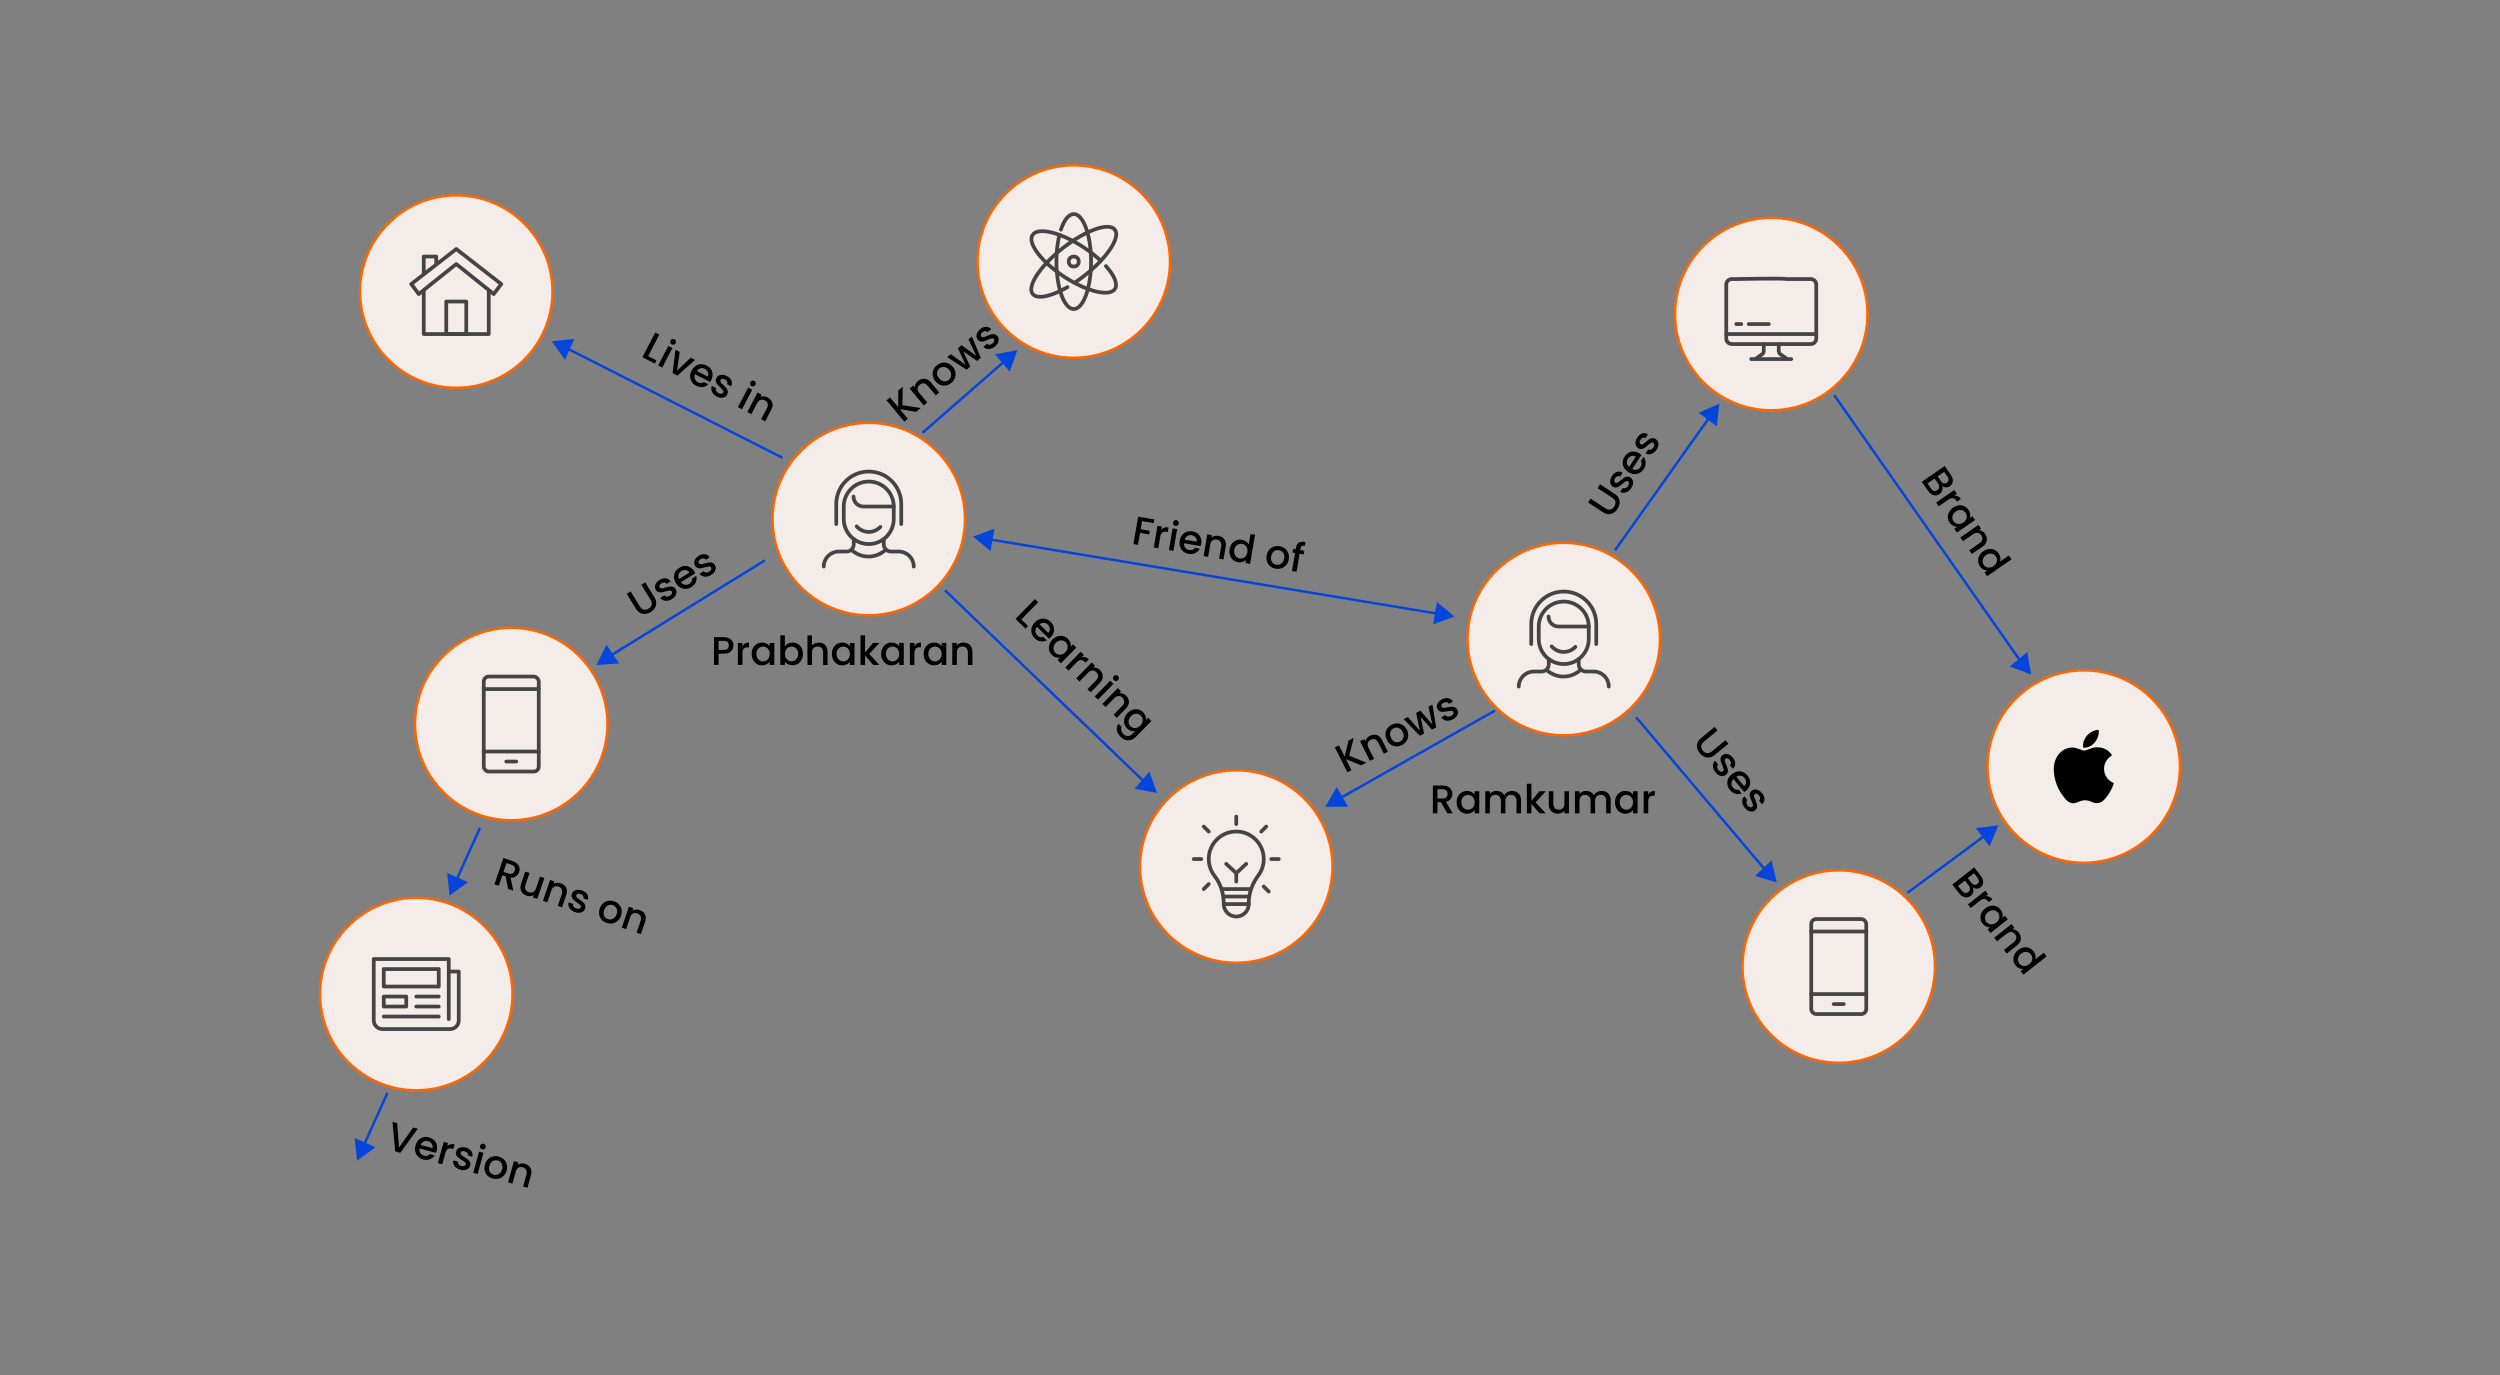 <svg xmlns="http://www.w3.org/2000/svg" id="Layer_1" viewBox="0 0 1000 550"><rect x="0" y="0" width="1000" height="550" fill="#808080" stroke="none"/><defs><style>.cls-1{fill:#000;}.cls-1,.cls-2,.cls-3,.cls-4{stroke-width:0px;}.cls-5{stroke:#0545dc;stroke-miterlimit:10;}.cls-5,.cls-6{fill:none;}.cls-6{stroke:#444;stroke-linecap:round;stroke-linejoin:round;stroke-width:1.5px;}.cls-2{fill:#f4ece9;}.cls-3{fill:#0545dc;}.cls-4{fill:#f60;}</style></defs><path class="cls-2" d="M347.5,246.12c-21.23,0-38.5-17.27-38.5-38.5s17.27-38.5,38.5-38.5,38.5,17.27,38.5,38.5-17.27,38.5-38.5,38.5Z"></path><path class="cls-4" d="M347.5,169.62c20.95,0,38,17.05,38,38s-17.05,38-38,38-38-17.05-38-38,17.05-38,38-38M347.5,168.62c-21.54,0-39,17.46-39,39s17.46,39,39,39,39-17.46,39-39-17.46-39-39-39h0Z"></path><path class="cls-2" d="M182.5,155.12c-21.23,0-38.5-17.27-38.5-38.5s17.27-38.5,38.5-38.5,38.5,17.27,38.5,38.5-17.27,38.5-38.5,38.5Z"></path><path class="cls-4" d="M182.5,78.62c20.95,0,38,17.05,38,38s-17.05,38-38,38-38-17.05-38-38,17.05-38,38-38M182.5,77.62c-21.54,0-39,17.46-39,39s17.46,39,39,39,39-17.46,39-39-17.46-39-39-39h0Z"></path><path class="cls-2" d="M429.5,143.12c-21.23,0-38.5-17.27-38.5-38.5s17.27-38.5,38.5-38.5,38.5,17.27,38.5,38.5-17.27,38.5-38.5,38.5Z"></path><path class="cls-4" d="M429.5,66.62c20.95,0,38,17.05,38,38s-17.05,38-38,38-38-17.05-38-38,17.05-38,38-38M429.5,65.62c-21.54,0-39,17.46-39,39s17.46,39,39,39,39-17.46,39-39-17.46-39-39-39h0Z"></path><path class="cls-2" d="M204.5,328.12c-21.23,0-38.5-17.27-38.5-38.5s17.27-38.5,38.5-38.5,38.5,17.27,38.5,38.5-17.27,38.5-38.5,38.5Z"></path><path class="cls-4" d="M204.5,251.62c20.95,0,38,17.05,38,38s-17.05,38-38,38-38-17.05-38-38,17.05-38,38-38M204.5,250.62c-21.54,0-39,17.46-39,39s17.46,39,39,39,39-17.46,39-39-17.46-39-39-39h0Z"></path><path class="cls-2" d="M494.5,385.12c-21.23,0-38.5-17.27-38.5-38.5s17.27-38.5,38.5-38.5,38.5,17.27,38.5,38.5-17.27,38.5-38.5,38.5Z"></path><path class="cls-4" d="M494.5,308.62c20.95,0,38,17.05,38,38s-17.05,38-38,38-38-17.05-38-38,17.05-38,38-38M494.5,307.62c-21.54,0-39,17.46-39,39s17.46,39,39,39,39-17.46,39-39-17.46-39-39-39h0Z"></path><path class="cls-2" d="M625.5,294.12c-21.23,0-38.5-17.27-38.5-38.5s17.27-38.5,38.5-38.5,38.5,17.27,38.5,38.5-17.27,38.5-38.5,38.5Z"></path><path class="cls-4" d="M625.5,217.62c20.95,0,38,17.05,38,38s-17.05,38-38,38-38-17.05-38-38,17.05-38,38-38M625.5,216.62c-21.54,0-39,17.46-39,39s17.46,39,39,39,39-17.46,39-39-17.46-39-39-39h0Z"></path><path class="cls-2" d="M708.5,164.12c-21.23,0-38.5-17.27-38.5-38.5s17.27-38.5,38.5-38.5,38.5,17.27,38.5,38.5-17.27,38.5-38.5,38.5Z"></path><path class="cls-4" d="M708.5,87.62c20.95,0,38,17.05,38,38s-17.05,38-38,38-38-17.05-38-38,17.05-38,38-38M708.5,86.62c-21.54,0-39,17.46-39,39s17.46,39,39,39,39-17.46,39-39-17.46-39-39-39h0Z"></path><path class="cls-2" d="M735.5,425.12c-21.23,0-38.5-17.27-38.5-38.5s17.27-38.5,38.5-38.5,38.5,17.27,38.5,38.5-17.27,38.5-38.5,38.5Z"></path><path class="cls-4" d="M735.5,348.62c20.95,0,38,17.05,38,38s-17.05,38-38,38-38-17.05-38-38,17.05-38,38-38M735.5,347.62c-21.54,0-39,17.46-39,39s17.46,39,39,39,39-17.46,39-39-17.46-39-39-39h0Z"></path><path class="cls-2" d="M833.5,345.12c-21.23,0-38.5-17.27-38.5-38.5s17.27-38.5,38.5-38.5,38.5,17.27,38.5,38.5-17.27,38.5-38.5,38.5Z"></path><path class="cls-4" d="M833.5,268.62c20.95,0,38,17.05,38,38s-17.05,38-38,38-38-17.05-38-38,17.05-38,38-38M833.5,267.62c-21.54,0-39,17.46-39,39s17.46,39,39,39,39-17.46,39-39-17.46-39-39-39h0Z"></path><path class="cls-2" d="M166.5,436.12c-21.23,0-38.5-17.27-38.5-38.5s17.27-38.5,38.5-38.5,38.5,17.27,38.5,38.5-17.27,38.5-38.5,38.5Z"></path><path class="cls-4" d="M166.5,359.62c20.95,0,38,17.05,38,38s-17.05,38-38,38-38-17.05-38-38,17.05-38,38-38M166.5,358.62c-21.54,0-39,17.46-39,39s17.46,39,39,39,39-17.46,39-39-17.46-39-39-39h0Z"></path><line class="cls-5" x1="394.41" y1="215.52" x2="578.56" y2="246.07"></line><polygon class="cls-3" points="389.23 214.63 396.23 220.45 397.77 211.47 389.23 214.63"></polygon><polygon class="cls-3" points="581.77 246.62 574.77 240.8 573.23 249.78 581.77 246.62"></polygon><line class="cls-5" x1="534.69" y1="320.05" x2="598.04" y2="284.2"></line><polygon class="cls-3" points="530.13 322.68 539.24 322.69 534.7 314.8 530.13 322.68"></polygon><line class="cls-5" x1="242.92" y1="263.07" x2="306" y2="224.12"></line><polygon class="cls-3" points="238.56 266.01 247.65 265.38 242.57 257.83 238.56 266.01"></polygon><line class="cls-5" x1="225.48" y1="138.67" x2="313" y2="183.12"></line><polygon class="cls-3" points="220.68 136.51 226.01 143.9 229.74 135.59 220.68 136.51"></polygon><line class="cls-5" x1="458.79" y1="313.76" x2="378" y2="236.12"></line><polygon class="cls-3" points="462.8 317.16 459.74 308.58 453.84 315.53 462.8 317.16"></polygon><line class="cls-5" x1="795.19" y1="333.3" x2="763" y2="357.12"></line><polygon class="cls-3" points="799.38 330.13 790.34 331.25 795.83 338.52 799.38 330.13"></polygon><line class="cls-5" x1="144.95" y1="459.44" x2="155" y2="437.12"></line><polygon class="cls-3" points="142.82 464.25 150.18 458.89 141.86 455.19 142.82 464.25"></polygon><line class="cls-5" x1="181.95" y1="353.44" x2="192" y2="331.12"></line><polygon class="cls-3" points="179.82 358.25 187.18 352.89 178.86 349.19 179.82 358.25"></polygon><line class="cls-5" x1="684.63" y1="165.71" x2="646" y2="220.12"></line><polygon class="cls-3" points="687.74 161.47 679.4 165.14 686.75 170.53 687.74 161.47"></polygon><line class="cls-5" x1="402.93" y1="143.49" x2="369" y2="173.12"></line><polygon class="cls-3" points="406.94 140.08 397.98 141.72 403.89 148.66 406.94 140.08"></polygon><line class="cls-5" x1="707.09" y1="349.16" x2="654.45" y2="286.91"></line><polygon class="cls-3" points="710.71 352.98 708.6 344.12 701.98 350.38 710.71 352.98"></polygon><line class="cls-5" x1="809.09" y1="265.73" x2="733.72" y2="158.1"></line><polygon class="cls-3" points="812.43 269.79 810.92 260.81 803.9 266.61 812.43 269.79"></polygon><path class="cls-1" d="M259.26,142.43l3.33,1.74-.68,1.3-4.95-2.59,5.15-9.86,1.62.84-4.47,8.55Z"></path><path class="cls-1" d="M268.96,139.21l-4.08,7.81-1.62-.84,4.08-7.81,1.62.85ZM268.12,137.08c-.1-.3-.07-.6.09-.89.15-.29.38-.49.68-.58.3-.09.6-.06.89.09.28.15.47.37.57.68.1.3.07.6-.09.89s-.38.49-.68.58c-.3.1-.59.07-.88-.08-.29-.15-.49-.38-.58-.68Z"></path><path class="cls-1" d="M270.78,148.27l5.54-5.21,1.72.9-7.06,6.26-1.93-1.01,1.12-9.36,1.73.9-1.11,7.52Z"></path><path class="cls-1" d="M284,152.81l-5.97-3.12c-.28.65-.31,1.27-.09,1.87.22.6.63,1.05,1.24,1.37.87.46,1.67.41,2.41-.13l1.74.91c-.61.59-1.35.96-2.21,1.09-.86.14-1.75-.04-2.66-.52-.75-.39-1.33-.91-1.74-1.55s-.63-1.36-.65-2.14c-.02-.79.18-1.58.6-2.38s.95-1.42,1.6-1.86,1.35-.67,2.11-.69c.76-.02,1.53.17,2.29.57.74.38,1.31.89,1.72,1.51.41.62.62,1.31.64,2.06s-.17,1.5-.57,2.26c-.15.29-.31.55-.47.77ZM283.05,150.66c.3-.6.34-1.19.11-1.77-.23-.58-.65-1.03-1.26-1.35-.56-.29-1.13-.36-1.71-.22-.58.15-1.07.5-1.46,1.07l4.32,2.26Z"></path><path class="cls-1" d="M285.21,157.39c-.37-.48-.6-.98-.68-1.51-.08-.53-.01-1.04.22-1.52l1.67.87c-.15.35-.13.71.04,1.08.17.37.48.67.91.9.45.24.85.33,1.19.29.34-.04.58-.2.73-.48.15-.29.13-.58-.08-.87-.21-.29-.56-.67-1.08-1.16-.5-.47-.9-.87-1.19-1.22-.29-.34-.49-.74-.59-1.2-.11-.45-.03-.93.24-1.45.22-.42.54-.73.96-.95.43-.22.92-.3,1.48-.26.56.04,1.14.22,1.74.53.89.46,1.49,1.06,1.8,1.8.31.73.28,1.5-.09,2.29l-1.62-.84c.15-.37.16-.72.01-1.06-.15-.34-.44-.63-.87-.85-.43-.22-.79-.31-1.1-.27-.31.04-.54.2-.67.46-.11.21-.12.42-.05.64.08.22.2.43.38.62.17.19.44.46.8.81.49.45.87.84,1.16,1.19.28.35.48.74.58,1.18.11.44.03.91-.22,1.42-.23.45-.56.78-.99,1-.43.22-.92.31-1.47.28-.55-.04-1.13-.21-1.74-.53-.61-.32-1.11-.72-1.48-1.2Z"></path><path class="cls-1" d="M300.88,155.89l-4.08,7.81-1.62-.84,4.08-7.81,1.62.84ZM300.04,153.76c-.09-.3-.07-.6.09-.89s.38-.49.68-.58c.3-.09.6-.07.89.09.28.15.47.37.57.67.09.3.07.6-.09.89s-.38.49-.68.58-.6.07-.88-.08c-.29-.15-.49-.38-.58-.68Z"></path><path class="cls-1" d="M308.47,160.18c.35.51.54,1.09.55,1.73s-.17,1.32-.54,2.03l-2.41,4.61-1.6-.84,2.28-4.37c.37-.7.47-1.33.32-1.88-.15-.56-.53-.99-1.14-1.31-.61-.32-1.18-.38-1.73-.19-.55.19-1.01.63-1.37,1.33l-2.28,4.37-1.62-.84,4.08-7.81,1.62.84-.47.89c.43-.18.9-.26,1.41-.22.51.04.99.17,1.45.42.61.32,1.1.74,1.45,1.25Z"></path><path class="cls-1" d="M252.25,236.56l3.71,6.04c.44.72.96,1.14,1.56,1.27s1.24-.01,1.91-.42c.68-.42,1.1-.93,1.25-1.52s0-1.25-.43-1.97l-3.71-6.04,1.55-.96,3.7,6.01c.48.77.71,1.53.7,2.27,0,.74-.21,1.42-.61,2.03-.4.61-.94,1.12-1.62,1.54-.68.42-1.38.67-2.1.75s-1.41-.05-2.07-.38-1.22-.89-1.7-1.66l-3.7-6.01,1.55-.96Z"></path><path class="cls-1" d="M266.96,240.29c-.6.07-1.15.01-1.65-.19-.5-.2-.9-.52-1.19-.97l1.61-.99c.22.3.54.47.95.52.41.04.82-.06,1.24-.32.44-.27.72-.56.86-.88.14-.32.12-.61-.04-.87-.17-.28-.44-.41-.79-.38-.35.03-.87.14-1.55.33-.66.19-1.21.33-1.65.4-.44.07-.89.04-1.33-.1-.44-.14-.82-.46-1.12-.95-.25-.4-.35-.84-.32-1.31.03-.48.21-.95.53-1.41s.77-.87,1.34-1.22c.85-.53,1.67-.73,2.46-.62.79.11,1.43.53,1.92,1.25l-1.55.96c-.23-.32-.54-.5-.9-.55-.37-.05-.76.06-1.18.31-.41.25-.67.52-.8.81-.12.29-.11.56.05.81.12.2.3.32.53.37.23.05.47.04.73,0,.26-.05.62-.14,1.11-.28.64-.19,1.17-.32,1.62-.38.44-.06.88-.03,1.31.1.43.13.8.44,1.11.92.26.43.38.88.35,1.36-.03.48-.2.95-.52,1.41-.31.46-.76.86-1.34,1.22-.59.36-1.19.58-1.78.66Z"></path><path class="cls-1" d="M278.09,229.34l-5.74,3.53c.41.57.93.92,1.56,1.03.62.12,1.22,0,1.81-.36.84-.51,1.21-1.23,1.12-2.14l1.68-1.03c.2.83.13,1.65-.19,2.46-.32.81-.93,1.48-1.81,2.02-.72.44-1.46.68-2.22.7-.77.03-1.49-.15-2.17-.54-.68-.39-1.26-.97-1.74-1.74-.48-.77-.74-1.55-.78-2.33-.05-.78.12-1.5.49-2.17.37-.67.93-1.23,1.66-1.68.71-.44,1.44-.67,2.18-.7.75-.03,1.44.14,2.09.5.65.37,1.2.92,1.65,1.64.17.28.31.55.42.8ZM275.76,229.05c-.36-.57-.85-.9-1.46-1-.61-.1-1.21.03-1.8.4-.54.33-.89.78-1.06,1.36-.17.58-.12,1.18.17,1.8l4.16-2.56Z"></path><path class="cls-1" d="M282.65,230.64c-.6.07-1.15.01-1.65-.19-.5-.2-.9-.52-1.19-.96l1.61-.99c.22.3.54.47.95.52.41.04.82-.06,1.24-.32.44-.27.72-.56.86-.88.14-.32.12-.61-.04-.87-.17-.28-.44-.41-.79-.38-.35.03-.87.14-1.55.33-.66.19-1.21.32-1.65.4-.44.07-.89.04-1.33-.1-.44-.14-.82-.46-1.12-.95-.25-.4-.35-.84-.32-1.31.03-.48.21-.95.53-1.41.32-.46.77-.87,1.34-1.22.85-.53,1.67-.73,2.46-.62.79.11,1.43.53,1.92,1.25l-1.55.96c-.23-.32-.54-.5-.9-.55-.37-.05-.76.06-1.18.31-.41.25-.67.52-.8.81-.12.29-.11.56.05.81.12.2.3.32.53.37.23.05.47.04.73,0s.63-.14,1.11-.28c.63-.19,1.17-.32,1.62-.38.44-.06.88-.03,1.31.1.43.13.8.44,1.11.92.26.43.38.88.35,1.36-.03.48-.2.95-.52,1.41-.31.46-.76.86-1.34,1.22-.59.36-1.18.58-1.78.66Z"></path><path class="cls-1" d="M203.25,355.6l-.99-5.04-1.32-.45-1.43,4.21-1.73-.59,3.58-10.53,3.64,1.23c.81.28,1.44.65,1.91,1.12.46.47.75.99.87,1.56.12.57.08,1.15-.12,1.73-.23.69-.64,1.24-1.23,1.67-.59.43-1.33.6-2.23.52l1.12,5.25-2.06-.7ZM201.41,348.74l1.91.65c.65.22,1.19.22,1.63.01.44-.21.75-.59.93-1.14.19-.55.17-1.03-.05-1.44-.22-.42-.66-.74-1.31-.96l-1.91-.65-1.2,3.53Z"></path><path class="cls-1" d="M217.75,351.22l-2.84,8.35-1.73-.59.33-.98c-.39.25-.84.4-1.34.45s-1.01-.01-1.5-.18c-.66-.22-1.2-.56-1.63-1.01-.43-.45-.7-.99-.82-1.63-.12-.64-.04-1.33.21-2.09l1.67-4.91,1.71.58-1.58,4.65c-.25.75-.26,1.38-.02,1.91.24.53.68.9,1.33,1.12.65.22,1.23.19,1.74-.08.51-.27.9-.78,1.15-1.53l1.58-4.65,1.73.59Z"></path><path class="cls-1" d="M225.91,354.29c.43.45.7.99.81,1.63s.04,1.33-.22,2.09l-1.67,4.92-1.71-.58,1.58-4.67c.25-.75.26-1.38.02-1.91-.24-.53-.68-.9-1.33-1.12s-1.23-.19-1.74.08c-.51.27-.9.78-1.15,1.53l-1.58,4.67-1.73-.59,2.84-8.35,1.73.59-.32.96c.4-.25.85-.39,1.36-.44.5-.04,1,.02,1.5.19.66.22,1.2.56,1.63,1.01Z"></path><path class="cls-1" d="M228.36,363.89c-.44-.41-.74-.88-.91-1.39-.16-.51-.17-1.02-.02-1.54l1.79.61c-.09.36-.02.72.21,1.06.23.34.57.59,1.04.75.48.17.89.2,1.22.1.33-.09.55-.29.65-.58.11-.31.04-.6-.21-.85-.25-.25-.66-.58-1.25-.98-.57-.38-1.02-.72-1.36-1.02-.34-.29-.6-.66-.77-1.09-.17-.43-.17-.92.02-1.46.15-.44.42-.81.81-1.09.39-.28.86-.44,1.43-.49.56-.04,1.16.04,1.8.26.95.32,1.63.82,2.05,1.5.42.68.51,1.44.26,2.28l-1.73-.59c.1-.38.05-.73-.15-1.05-.2-.31-.53-.55-.99-.71-.46-.15-.83-.19-1.13-.1-.3.09-.5.28-.6.56-.08.22-.06.44.05.64.11.21.27.39.47.56.2.17.51.39.92.68.55.37.99.7,1.33,1,.33.3.58.66.76,1.08.17.42.17.9,0,1.44-.16.47-.44.85-.83,1.14-.39.28-.86.45-1.41.5-.55.05-1.15-.04-1.8-.26-.66-.22-1.21-.54-1.64-.96Z"></path><path class="cls-1" d="M240.67,367.87c-.51-.58-.84-1.25-.99-2.02s-.07-1.59.22-2.45c.29-.85.73-1.54,1.33-2.07.6-.53,1.28-.86,2.04-1,.77-.13,1.55-.07,2.35.21.8.27,1.46.69,1.99,1.27.53.57.86,1.25,1.01,2.04s.08,1.6-.21,2.45c-.29.85-.74,1.54-1.34,2.06-.61.53-1.3.86-2.08.99-.78.13-1.57.06-2.37-.21-.79-.27-1.44-.69-1.95-1.26ZM244.49,367.74c.46-.08.88-.29,1.27-.63.39-.34.68-.82.89-1.42s.26-1.16.17-1.66-.29-.92-.6-1.26-.69-.59-1.13-.74-.89-.18-1.34-.1c-.45.08-.86.3-1.22.64-.36.34-.65.82-.86,1.42-.31.9-.31,1.67-.02,2.32.29.65.79,1.09,1.49,1.32.44.15.9.19,1.36.11Z"></path><path class="cls-1" d="M257.44,365c.43.45.7.99.81,1.63.11.64.04,1.33-.22,2.09l-1.67,4.92-1.71-.58,1.58-4.67c.25-.75.26-1.38.02-1.91-.24-.53-.68-.9-1.33-1.12-.65-.22-1.23-.19-1.74.08-.51.27-.9.78-1.15,1.53l-1.58,4.67-1.73-.59,2.84-8.35,1.73.59-.32.96c.4-.25.85-.39,1.36-.43.5-.04,1,.02,1.5.19.66.22,1.2.56,1.63,1.01Z"></path><path class="cls-1" d="M167.11,451.5l-6.98,9.62-2.04-.56-1.09-11.83,1.88.52.73,9.79,5.65-8.04,1.85.51Z"></path><path class="cls-1" d="M174.34,461.15l-6.5-1.79c-.13.69-.03,1.31.31,1.84.34.54.84.89,1.5,1.08.95.26,1.72.05,2.33-.64l1.9.52c-.47.71-1.11,1.22-1.92,1.54-.81.31-1.72.33-2.71.06-.81-.22-1.49-.61-2.03-1.15-.54-.54-.91-1.2-1.09-1.96-.18-.76-.15-1.58.09-2.46s.63-1.59,1.17-2.16c.54-.57,1.18-.94,1.92-1.12.74-.18,1.53-.16,2.36.07.8.22,1.47.59,2,1.11.53.52.88,1.15,1.06,1.88s.15,1.5-.08,2.33c-.09.32-.19.6-.3.85ZM172.96,459.25c.17-.65.08-1.23-.27-1.75s-.85-.87-1.52-1.05c-.61-.17-1.18-.12-1.72.15s-.94.72-1.2,1.35l4.71,1.29Z"></path><path class="cls-1" d="M180.2,457.73c.49-.12,1.03-.11,1.62.06l-.5,1.82-.45-.12c-.69-.19-1.26-.16-1.71.09-.45.25-.8.81-1.03,1.67l-1.23,4.47-1.76-.48,2.34-8.5,1.76.48-.34,1.23c.38-.36.81-.6,1.3-.73Z"></path><path class="cls-1" d="M182.42,467c-.46-.39-.79-.83-.99-1.33-.19-.5-.23-1.01-.11-1.53l1.82.5c-.07.37.02.72.27,1.04.25.33.61.56,1.08.69.49.14.9.15,1.23.03.32-.11.53-.32.61-.62.09-.32,0-.6-.26-.83-.26-.24-.7-.54-1.3-.91-.59-.35-1.06-.66-1.42-.94-.36-.27-.63-.62-.83-1.04s-.22-.91-.07-1.46c.12-.45.37-.83.74-1.13.37-.3.83-.49,1.39-.57.56-.08,1.16-.03,1.81.15.97.27,1.68.73,2.14,1.38.46.65.59,1.4.4,2.26l-1.76-.48c.07-.39,0-.73-.21-1.04-.22-.3-.56-.52-1.03-.65-.46-.13-.84-.14-1.14-.03-.29.11-.48.31-.56.59-.06.23-.03.44.09.64.12.2.29.38.5.53.21.15.53.36.96.62.57.33,1.03.64,1.38.92.35.28.62.62.82,1.03.2.41.23.89.09,1.43-.13.48-.39.88-.76,1.19s-.83.5-1.38.58c-.55.08-1.15.03-1.81-.15-.67-.18-1.23-.47-1.7-.86Z"></path><path class="cls-1" d="M193.4,461.12l-2.34,8.5-1.76-.48,2.34-8.5,1.76.48ZM192.13,459.21c-.16-.28-.19-.57-.1-.89.09-.32.27-.56.54-.71.28-.16.57-.19.89-.1.31.08.54.26.7.54.16.28.19.57.1.89-.09.32-.27.56-.54.71s-.57.19-.88.11c-.32-.09-.56-.27-.71-.54Z"></path><path class="cls-1" d="M195,470.26c-.55-.54-.92-1.2-1.1-1.96-.19-.77-.16-1.58.08-2.46.24-.86.64-1.58,1.2-2.14s1.23-.93,1.98-1.12c.76-.18,1.54-.16,2.35.07.81.22,1.5.61,2.06,1.15.56.54.94,1.2,1.13,1.97.2.77.18,1.59-.06,2.46-.24.86-.64,1.58-1.22,2.14-.57.56-1.25.93-2.02,1.11-.77.18-1.57.16-2.38-.07-.8-.22-1.48-.6-2.02-1.15ZM198.81,469.91c.46-.11.87-.34,1.23-.71.37-.36.63-.85.8-1.47.17-.62.2-1.17.08-1.66-.12-.49-.34-.9-.68-1.22-.33-.32-.72-.55-1.18-.67-.45-.12-.9-.13-1.35-.02s-.84.35-1.18.71c-.34.36-.6.86-.77,1.47-.25.92-.21,1.69.12,2.31.33.63.85,1.04,1.56,1.23.45.12.91.13,1.36.03Z"></path><path class="cls-1" d="M211.57,466.41c.45.42.75.95.9,1.58s.12,1.33-.1,2.1l-1.38,5.01-1.74-.48,1.31-4.75c.21-.76.18-1.4-.09-1.91-.27-.51-.73-.86-1.39-1.04-.66-.18-1.24-.12-1.73.18-.5.3-.85.83-1.06,1.59l-1.31,4.75-1.76-.48,2.34-8.5,1.76.48-.27.97c.38-.27.83-.44,1.33-.51.5-.07,1-.04,1.51.1.67.18,1.23.49,1.68.91Z"></path><path class="cls-1" d="M366.43,164.73l-6.49-1.06,3.19,3.82-1.4,1.17-7.12-8.54,1.4-1.17,3.25,3.89.07-6.66,1.76-1.47-.14,7.37,7.33,1.12-1.83,1.53Z"></path><path class="cls-1" d="M368.89,151.57c.61-.13,1.21-.08,1.81.16.6.24,1.16.66,1.67,1.27l3.33,3.99-1.39,1.16-3.16-3.78c-.5-.61-1.04-.94-1.62-1.02-.57-.07-1.12.11-1.65.55-.52.44-.8.95-.84,1.53-.04.58.2,1.17.7,1.78l3.16,3.78-1.4,1.17-5.65-6.77,1.4-1.17.65.77c0-.47.11-.93.33-1.38.23-.45.54-.85.94-1.18.53-.44,1.1-.73,1.71-.86Z"></path><path class="cls-1" d="M378.41,154.18c-.76.14-1.51.07-2.24-.21-.74-.28-1.39-.77-1.97-1.47-.57-.69-.93-1.42-1.07-2.21-.14-.78-.07-1.54.21-2.26.29-.72.75-1.36,1.4-1.9.65-.54,1.35-.89,2.12-1.04.76-.15,1.52-.09,2.27.19s1.41.76,1.98,1.45c.57.69.93,1.43,1.06,2.22.13.79.05,1.56-.24,2.3-.29.74-.76,1.38-1.41,1.92-.64.53-1.34.87-2.1,1.01ZM380.29,150.85c.17-.43.21-.91.12-1.41-.09-.51-.34-1.01-.75-1.5-.41-.49-.85-.83-1.32-1.01-.47-.18-.94-.23-1.39-.14-.45.09-.86.28-1.22.58-.36.3-.62.67-.79,1.09-.16.43-.19.89-.09,1.38.1.49.36.98.77,1.47.61.73,1.26,1.14,1.97,1.22.7.09,1.34-.11,1.9-.58.36-.3.63-.67.8-1.1Z"></path><path class="cls-1" d="M388.76,134.62l3.55,8.52-1.47,1.23-5.54-3.86,2.81,6.14-1.47,1.23-7.76-5.01,1.42-1.19,5.96,4.26-3.1-6.64,1.46-1.22,5.9,4.27-3.12-6.59,1.38-1.15Z"></path><path class="cls-1" d="M396.33,139.48c-.58.16-1.13.18-1.66.05-.52-.13-.96-.39-1.32-.78l1.45-1.21c.26.27.6.39,1.01.38.41-.02.8-.18,1.18-.5.39-.33.63-.66.72-.99.09-.33.04-.62-.16-.85-.21-.25-.49-.34-.83-.26-.34.08-.84.26-1.49.55-.62.28-1.15.49-1.58.63-.43.14-.87.17-1.33.09-.46-.08-.87-.33-1.24-.78-.3-.36-.47-.78-.51-1.26-.04-.48.07-.97.33-1.47s.64-.97,1.15-1.4c.77-.64,1.55-.96,2.35-.97.79,0,1.49.32,2.08.96l-1.4,1.17c-.28-.28-.6-.42-.97-.42-.37,0-.75.16-1.12.48-.37.31-.59.61-.67.92-.08.3-.02.57.17.8.15.18.34.28.58.29.23.01.47-.02.72-.11s.6-.23,1.06-.43c.6-.28,1.11-.48,1.54-.61.43-.13.87-.16,1.31-.09.45.07.86.32,1.23.75.32.38.5.82.54,1.3.04.48-.06.97-.31,1.47-.24.5-.63.96-1.15,1.4-.53.44-1.09.75-1.67.91Z"></path><path class="cls-1" d="M292.99,259.78c-.27.5-.69.91-1.28,1.22-.59.32-1.34.47-2.26.47h-2.02v4.51h-1.82v-11.12h3.84c.85,0,1.58.15,2.17.44.59.29,1.03.69,1.33,1.19.29.5.44,1.06.44,1.68,0,.57-.13,1.1-.4,1.6ZM291.01,259.51c.34-.31.51-.76.51-1.34,0-1.22-.69-1.82-2.06-1.82h-2.02v3.63h2.02c.69,0,1.21-.16,1.55-.47Z"></path><path class="cls-1" d="M298.02,257.4c.44-.25.97-.38,1.58-.38v1.89h-.46c-.71,0-1.26.18-1.62.54-.37.36-.55.99-.55,1.89v4.64h-1.82v-8.82h1.82v1.28c.27-.45.62-.8,1.06-1.05Z"></path><path class="cls-1" d="M301.22,259.19c.37-.68.87-1.21,1.5-1.59.63-.38,1.34-.57,2.1-.57.69,0,1.3.14,1.82.41.52.27.93.61,1.24,1.02v-1.28h1.84v8.82h-1.84v-1.31c-.31.42-.73.76-1.26,1.04-.53.28-1.14.42-1.82.42-.76,0-1.45-.19-2.08-.58-.63-.39-1.13-.93-1.5-1.63-.37-.7-.55-1.49-.55-2.38s.18-1.67.55-2.35ZM307.51,259.99c-.25-.45-.58-.79-.98-1.02-.41-.23-.84-.35-1.31-.35s-.91.11-1.31.34c-.41.23-.73.57-.98,1.01-.25.44-.38.97-.38,1.58s.13,1.14.38,1.6c.25.46.58.81.99,1.05s.85.36,1.3.36.91-.12,1.31-.35c.4-.23.73-.58.98-1.03.25-.45.38-.98.38-1.59s-.13-1.14-.38-1.58Z"></path><path class="cls-1" d="M315.22,257.43c.54-.27,1.14-.41,1.8-.41.78,0,1.48.19,2.11.56.63.37,1.12.9,1.49,1.59.36.69.54,1.47.54,2.36s-.18,1.68-.54,2.38c-.36.7-.86,1.24-1.5,1.63-.63.39-1.34.58-2.1.58-.68,0-1.29-.13-1.82-.4-.53-.27-.95-.61-1.26-1.02v1.28h-1.82v-11.84h1.82v4.34c.31-.43.73-.78,1.27-1.05ZM318.93,259.96c-.25-.44-.58-.78-.99-1.01-.41-.23-.85-.34-1.32-.34s-.89.12-1.3.35c-.41.24-.74.58-.99,1.02s-.38.98-.38,1.58.13,1.14.38,1.59c.25.45.58.8.99,1.03s.85.35,1.3.35.91-.12,1.32-.36c.41-.24.74-.59.99-1.05.25-.46.38-.99.38-1.6s-.13-1.13-.38-1.58Z"></path><path class="cls-1" d="M329.33,257.46c.53.29.94.71,1.25,1.28.3.57.46,1.25.46,2.05v5.2h-1.81v-4.93c0-.79-.2-1.39-.59-1.82-.39-.42-.93-.63-1.62-.63s-1.22.21-1.62.63c-.4.42-.6,1.03-.6,1.82v4.93h-1.82v-11.84h1.82v4.05c.31-.37.7-.66,1.18-.86.47-.2.99-.3,1.56-.3.67,0,1.27.14,1.8.43Z"></path><path class="cls-1" d="M333.3,259.19c.37-.68.87-1.21,1.5-1.59.63-.38,1.34-.57,2.1-.57.69,0,1.3.14,1.82.41.52.27.93.61,1.24,1.02v-1.28h1.84v8.82h-1.84v-1.31c-.31.42-.73.76-1.26,1.04-.53.28-1.14.42-1.82.42-.76,0-1.45-.19-2.08-.58-.63-.39-1.13-.93-1.5-1.63-.37-.7-.55-1.49-.55-2.38s.18-1.67.55-2.35ZM339.59,259.99c-.25-.45-.58-.79-.98-1.02-.41-.23-.84-.35-1.31-.35s-.91.11-1.31.34c-.41.23-.73.57-.98,1.01-.25.44-.38.97-.38,1.58s.13,1.14.38,1.6c.25.46.58.81.99,1.05s.85.36,1.3.36.91-.12,1.31-.35c.4-.23.73-.58.98-1.03.25-.45.38-.98.38-1.59s-.13-1.14-.38-1.58Z"></path><path class="cls-1" d="M347.69,261.58l4.06,4.4h-2.46l-3.26-3.79v3.79h-1.82v-11.84h1.82v6.88l3.2-3.86h2.53l-4.06,4.42Z"></path><path class="cls-1" d="M353.01,259.19c.37-.68.87-1.21,1.5-1.59.63-.38,1.34-.57,2.1-.57.69,0,1.3.14,1.82.41.52.27.93.61,1.24,1.02v-1.28h1.84v8.82h-1.84v-1.31c-.31.42-.73.76-1.26,1.04-.53.28-1.14.42-1.82.42-.76,0-1.45-.19-2.08-.58-.63-.39-1.13-.93-1.5-1.63-.37-.7-.55-1.49-.55-2.38s.18-1.67.55-2.35ZM359.3,259.99c-.25-.45-.58-.79-.98-1.02-.41-.23-.84-.35-1.31-.35s-.91.11-1.31.34c-.41.23-.73.57-.98,1.01-.25.44-.38.97-.38,1.58s.13,1.14.38,1.6c.25.46.58.81.99,1.05s.85.36,1.3.36.91-.12,1.31-.35c.4-.23.73-.58.98-1.03.25-.45.38-.98.38-1.59s-.13-1.14-.38-1.58Z"></path><path class="cls-1" d="M366.81,257.4c.44-.25.97-.38,1.58-.38v1.89h-.46c-.71,0-1.26.18-1.62.54-.37.36-.55.99-.55,1.89v4.64h-1.82v-8.82h1.82v1.28c.27-.45.62-.8,1.06-1.05Z"></path><path class="cls-1" d="M370.01,259.19c.37-.68.87-1.21,1.5-1.59.63-.38,1.34-.57,2.1-.57.69,0,1.3.14,1.82.41.52.27.93.61,1.24,1.02v-1.28h1.84v8.82h-1.84v-1.31c-.31.42-.73.76-1.26,1.04-.53.28-1.14.42-1.82.42-.76,0-1.45-.19-2.08-.58-.63-.39-1.13-.93-1.5-1.63-.37-.7-.55-1.49-.55-2.38s.18-1.67.55-2.35ZM376.29,259.99c-.25-.45-.58-.79-.98-1.02-.41-.23-.84-.35-1.31-.35s-.91.11-1.31.34c-.41.23-.73.57-.98,1.01-.25.44-.38.97-.38,1.58s.13,1.14.38,1.6c.25.46.58.81.99,1.05s.85.36,1.3.36.91-.12,1.31-.35c.4-.23.73-.58.98-1.03.25-.45.38-.98.38-1.59s-.13-1.14-.38-1.58Z"></path><path class="cls-1" d="M387.22,257.46c.55.29.98.71,1.29,1.28.31.57.46,1.25.46,2.05v5.2h-1.81v-4.93c0-.79-.2-1.39-.59-1.82-.39-.42-.93-.63-1.62-.63s-1.22.21-1.62.63c-.4.42-.6,1.03-.6,1.82v4.93h-1.82v-8.82h1.82v1.01c.3-.36.68-.65,1.14-.85.46-.2.96-.3,1.48-.3.69,0,1.31.14,1.86.43Z"></path><path class="cls-1" d="M408.52,247.79l2.69,2.63-1.03,1.05-3.99-3.9,7.77-7.95,1.3,1.27-6.74,6.9Z"></path><path class="cls-1" d="M419.61,255.47l-4.82-4.71c-.45.54-.66,1.13-.62,1.76.04.63.3,1.19.79,1.67.7.69,1.48.88,2.35.57l1.41,1.38c-.76.39-1.57.53-2.43.41s-1.66-.54-2.4-1.26c-.6-.59-1.01-1.25-1.22-1.99-.21-.74-.21-1.48,0-2.24.21-.76.63-1.46,1.27-2.11.63-.65,1.32-1.09,2.07-1.33s1.48-.25,2.22-.05c.74.2,1.42.6,2.03,1.2.6.58,1,1.23,1.21,1.94.21.71.22,1.43.02,2.16s-.6,1.39-1.19,2c-.23.24-.46.44-.67.6ZM419.32,253.13c.46-.49.67-1.04.61-1.66-.05-.62-.33-1.17-.82-1.65-.45-.44-.98-.67-1.58-.7-.6-.03-1.17.17-1.71.6l3.49,3.41Z"></path><path class="cls-1" d="M423.04,254.53c.74-.23,1.47-.26,2.19-.09.72.17,1.35.53,1.9,1.06.5.48.83,1,1.01,1.56.18.56.24,1.09.18,1.59l.89-.92,1.32,1.29-6.16,6.31-1.32-1.29.92-.94c-.51.08-1.06.04-1.63-.14-.58-.17-1.11-.5-1.6-.98-.54-.53-.9-1.15-1.08-1.87-.18-.72-.15-1.46.07-2.21.22-.76.65-1.45,1.27-2.08.62-.63,1.3-1.07,2.04-1.3ZM426.98,259.5c.13-.5.14-.97.01-1.42-.13-.45-.36-.84-.69-1.17-.34-.33-.73-.55-1.18-.67-.45-.12-.92-.11-1.41.03-.49.14-.95.43-1.37.86-.43.43-.71.9-.85,1.41-.14.5-.15.98-.02,1.44.13.46.35.85.68,1.17.34.33.73.55,1.18.67.45.12.93.1,1.42-.05.5-.15.96-.44,1.38-.88.43-.43.7-.9.84-1.39Z"></path><path class="cls-1" d="M434.15,262.89c.49.13.96.41,1.39.83l-1.32,1.35-.33-.32c-.51-.5-1.03-.75-1.54-.75-.52,0-1.09.32-1.71.96l-3.24,3.32-1.3-1.27,6.16-6.31,1.3,1.27-.89.92c.5-.13,1-.14,1.49,0Z"></path><path class="cls-1" d="M440.96,269.62c.19.59.2,1.19.03,1.81-.17.62-.54,1.22-1.1,1.79l-3.63,3.72-1.29-1.26,3.44-3.52c.55-.56.83-1.14.85-1.71.01-.58-.23-1.1-.71-1.58-.49-.48-1.02-.71-1.6-.68-.58.02-1.15.32-1.7.88l-3.44,3.52-1.3-1.27,6.16-6.31,1.3,1.27-.7.72c.47-.05.94.01,1.41.19.47.18.9.45,1.27.82.5.48.84,1.02,1.03,1.61Z"></path><path class="cls-1" d="M445.38,273.53l-6.16,6.31-1.3-1.27,6.16-6.31,1.3,1.27ZM445.19,271.25c0-.32.11-.59.34-.83.23-.24.5-.36.82-.36.32,0,.59.11.83.34.23.22.34.49.35.81,0,.32-.11.59-.34.83-.23.24-.5.36-.82.36-.32,0-.59-.11-.82-.33-.24-.23-.36-.5-.36-.82Z"></path><path class="cls-1" d="M451.41,279.83c.19.59.2,1.2.03,1.82-.17.62-.54,1.22-1.1,1.79l-3.63,3.72-1.29-1.26,3.44-3.52c.55-.56.83-1.14.85-1.71.01-.58-.23-1.1-.71-1.58s-1.02-.71-1.6-.68c-.58.02-1.15.32-1.7.88l-3.44,3.53-1.3-1.28,6.16-6.31,1.3,1.28-.7.72c.47-.05.94.01,1.41.19.47.18.9.45,1.27.82.5.48.84,1.02,1.03,1.61Z"></path><path class="cls-1" d="M458.18,286.41c.19.56.25,1.09.18,1.59l.89-.92,1.32,1.29-6.26,6.41c-.57.58-1.19.98-1.88,1.19-.69.22-1.39.23-2.1.04-.72-.19-1.39-.6-2.03-1.23-.85-.84-1.37-1.73-1.54-2.68-.17-.95.04-1.81.63-2.57l1.29,1.26c-.22.42-.27.9-.14,1.42.13.52.41,1,.87,1.44.53.51,1.11.77,1.75.77.64,0,1.25-.31,1.85-.92l1.03-1.05c-.51.08-1.06.04-1.63-.13-.58-.17-1.1-.48-1.58-.95-.55-.54-.92-1.17-1.1-1.89-.18-.72-.16-1.46.06-2.22.22-.76.65-1.45,1.27-2.08.62-.63,1.3-1.07,2.04-1.3.74-.23,1.47-.26,2.19-.09.72.17,1.35.53,1.9,1.06.49.48.83,1,1.01,1.56ZM457.01,288.83c.13-.5.14-.97.01-1.42-.13-.45-.36-.84-.69-1.17s-.73-.55-1.18-.67c-.45-.12-.92-.11-1.41.03-.49.14-.95.43-1.37.86-.43.44-.71.9-.85,1.41-.14.5-.15.98-.02,1.44.13.46.35.85.68,1.17.34.33.73.55,1.18.67.45.12.93.1,1.42-.05.5-.15.96-.44,1.38-.88s.7-.9.84-1.4Z"></path><path class="cls-1" d="M461.71,207.77l-.25,1.47-4.65-.79-.55,3.23,3.63.62-.25,1.47-3.63-.62-.82,4.79-1.8-.31,1.86-10.96,6.45,1.1Z"></path><path class="cls-1" d="M465.8,211.04c.48-.17,1.02-.21,1.62-.11l-.32,1.86-.46-.08c-.7-.12-1.27-.03-1.69.26-.42.3-.71.89-.86,1.77l-.78,4.57-1.8-.31,1.48-8.69,1.8.31-.21,1.26c.34-.4.75-.68,1.22-.85Z"></path><path class="cls-1" d="M470.85,211.66l-1.48,8.69-1.8-.31,1.48-8.69,1.8.31ZM469.4,209.89c-.18-.26-.25-.55-.19-.88.05-.33.21-.58.47-.76.26-.18.55-.25.88-.19.32.05.57.21.75.47.18.26.25.55.19.88-.06.33-.21.58-.47.76-.26.18-.54.25-.86.19-.33-.06-.58-.21-.76-.47Z"></path><path class="cls-1" d="M480.26,218.43l-6.64-1.13c-.06.7.1,1.3.49,1.8.39.5.92.81,1.6.92.97.16,1.72-.13,2.26-.87l1.94.33c-.4.75-.99,1.33-1.76,1.72-.78.39-1.67.5-2.69.33-.83-.14-1.54-.45-2.14-.94-.59-.49-1.02-1.1-1.28-1.84-.26-.74-.31-1.56-.16-2.45.15-.89.47-1.65.95-2.26.48-.62,1.08-1.05,1.8-1.31.72-.25,1.5-.31,2.36-.17.82.14,1.52.44,2.1.91.58.47,1,1.05,1.24,1.76.25.71.3,1.48.16,2.32-.06.33-.13.62-.21.87ZM478.7,216.67c.1-.67-.04-1.24-.44-1.71-.39-.48-.93-.77-1.62-.89-.62-.11-1.19,0-1.69.32-.51.32-.86.81-1.06,1.47l4.81.82Z"></path><path class="cls-1" d="M489.12,215.06c.49.38.84.87,1.05,1.48.21.61.25,1.31.11,2.1l-.87,5.13-1.78-.3.83-4.86c.13-.78.04-1.41-.28-1.89-.32-.48-.81-.78-1.49-.89-.67-.11-1.24,0-1.71.35-.47.35-.76.91-.9,1.69l-.83,4.86-1.8-.31,1.48-8.69,1.8.31-.17,1c.36-.31.78-.52,1.27-.65.49-.12,1-.14,1.51-.05.68.12,1.27.36,1.77.74Z"></path><path class="cls-1" d="M492.79,217.44c.48-.61,1.06-1.05,1.75-1.32s1.42-.34,2.19-.21c.57.1,1.11.31,1.62.66.51.34.89.74,1.15,1.21l.71-4.2,1.81.31-1.99,11.67-1.81-.31.22-1.31c-.37.37-.83.65-1.4.83-.57.18-1.19.22-1.86.11-.76-.13-1.42-.44-1.98-.93-.56-.49-.96-1.11-1.21-1.86-.25-.75-.29-1.56-.15-2.43.15-.87.46-1.62.94-2.23ZM498.85,219.28c-.17-.48-.44-.87-.8-1.17-.36-.3-.77-.49-1.23-.57-.46-.08-.91-.04-1.35.12-.44.16-.82.43-1.14.83s-.53.89-.63,1.49c-.1.6-.07,1.15.1,1.64.17.49.44.89.8,1.2.37.31.77.5,1.23.57.46.08.91.04,1.35-.13.44-.16.82-.45,1.14-.85.32-.4.54-.91.64-1.51.1-.6.07-1.14-.1-1.62Z"></path><path class="cls-1" d="M508.12,226.52c-.6-.49-1.03-1.1-1.29-1.84-.26-.74-.32-1.56-.17-2.46.15-.88.48-1.63.98-2.25.5-.62,1.13-1.05,1.86-1.31.74-.25,1.52-.31,2.35-.17.83.14,1.55.45,2.16.94.61.48,1.05,1.1,1.32,1.85s.33,1.57.18,2.45c-.15.88-.48,1.63-1,2.25-.52.62-1.15,1.05-1.9,1.31-.75.26-1.54.31-2.38.17-.82-.14-1.53-.45-2.13-.94ZM511.87,225.78c.44-.15.83-.43,1.15-.83.33-.4.54-.91.65-1.54.11-.63.08-1.18-.09-1.66s-.43-.86-.79-1.15c-.36-.29-.78-.47-1.24-.55-.46-.08-.91-.04-1.34.11-.43.15-.8.43-1.11.83-.31.4-.51.91-.62,1.54-.16.94-.04,1.7.35,2.29.39.59.95.95,1.68,1.07.46.08.92.04,1.36-.11Z"></path><path class="cls-1" d="M521.44,221.78l-1.61-.27-1.23,7.22-1.81-.31,1.23-7.22-1.02-.17.25-1.47,1.03.17.1-.62c.17-1,.56-1.68,1.17-2.05.61-.37,1.48-.45,2.62-.26l-.25,1.5c-.55-.09-.95-.05-1.2.11s-.43.5-.51,1.01l-.1.62,1.61.27-.25,1.47Z"></path><path class="cls-1" d="M544.42,306.13l-6.08-2.5,2.24,4.44-1.63.82-5.01-9.93,1.63-.82,2.29,4.53,1.57-6.48,2.04-1.03-1.8,7.15,6.89,2.74-2.13,1.08Z"></path><path class="cls-1" d="M549.77,293.87c.62,0,1.2.2,1.73.56.53.37.98.9,1.34,1.62l2.34,4.64-1.61.82-2.22-4.4c-.36-.7-.81-1.16-1.35-1.35-.54-.2-1.12-.14-1.73.16-.61.31-1,.74-1.16,1.3-.17.56-.07,1.19.28,1.89l2.22,4.4-1.63.82-3.97-7.87,1.63-.82.46.9c.1-.46.32-.88.64-1.27.32-.39.72-.7,1.18-.94.62-.31,1.24-.46,1.86-.46Z"></path><path class="cls-1" d="M558.46,298.56c-.77-.04-1.48-.27-2.13-.71-.65-.44-1.18-1.06-1.59-1.88-.4-.8-.59-1.6-.55-2.39.04-.8.28-1.52.72-2.16.44-.64,1.04-1.15,1.79-1.53s1.52-.56,2.29-.53c.78.03,1.5.26,2.16.7.67.44,1.2,1.06,1.6,1.86.4.8.58,1.6.53,2.4-.05.8-.3,1.53-.75,2.18s-1.06,1.17-1.81,1.55c-.74.38-1.5.55-2.27.51ZM561.04,295.74c.26-.38.41-.83.44-1.35.03-.52-.11-1.06-.39-1.63-.29-.57-.64-1-1.06-1.28-.42-.28-.86-.43-1.32-.45-.46-.02-.9.08-1.32.29-.42.21-.76.51-1.01.89s-.39.82-.4,1.32c0,.5.13,1.04.42,1.61.43.85.97,1.39,1.64,1.63.67.24,1.33.2,1.98-.13.42-.21.76-.51,1.03-.9Z"></path><path class="cls-1" d="M572.96,281.84l1.53,9.1-1.71.87-4.52-5.01,1.35,6.61-1.71.87-6.43-6.63,1.66-.84,4.84,5.5-1.52-7.17,1.7-.86,4.78,5.49-1.55-7.12,1.6-.81Z"></path><path class="cls-1" d="M579.24,288.28c-.6.02-1.15-.08-1.62-.33-.48-.24-.85-.6-1.11-1.06l1.68-.85c.2.32.5.52.9.59.4.08.82,0,1.26-.22.46-.23.77-.5.93-.8.16-.3.18-.59.04-.87-.15-.29-.4-.44-.75-.44-.35,0-.88.07-1.57.2-.67.14-1.23.22-1.68.26-.45.04-.89-.04-1.32-.21-.43-.18-.77-.52-1.03-1.04-.21-.42-.28-.87-.21-1.34.07-.47.29-.93.65-1.36.36-.43.84-.8,1.44-1.1.89-.45,1.73-.59,2.51-.42.78.18,1.38.64,1.81,1.41l-1.63.82c-.21-.34-.49-.55-.85-.63-.36-.08-.76,0-1.2.21-.43.22-.72.46-.86.74-.15.28-.15.55-.02.82.11.21.27.35.5.41.22.07.47.08.73.05.26-.03.63-.09,1.13-.18.65-.14,1.2-.22,1.64-.25.45-.03.88.04,1.3.21.42.17.76.5,1.03,1,.23.45.3.91.24,1.39-.07.48-.28.93-.63,1.36-.35.43-.83.8-1.44,1.1-.62.31-1.23.48-1.83.5Z"></path><path class="cls-1" d="M578.92,325.33l-2.56-4.45h-1.39v4.45h-1.82v-11.12h3.84c.85,0,1.58.15,2.17.45s1.04.7,1.33,1.2c.29.5.44,1.06.44,1.68,0,.73-.21,1.38-.63,1.98-.42.59-1.07,1-1.94,1.21l2.75,4.61h-2.18ZM574.97,319.42h2.02c.68,0,1.2-.17,1.54-.51.35-.34.52-.8.52-1.38s-.17-1.03-.51-1.35c-.34-.33-.86-.49-1.55-.49h-2.02v3.73Z"></path><path class="cls-1" d="M583.2,318.53c.37-.68.87-1.21,1.5-1.59.63-.38,1.34-.57,2.1-.57.69,0,1.3.14,1.82.41.52.27.93.61,1.24,1.02v-1.28h1.84v8.82h-1.84v-1.31c-.31.42-.73.76-1.26,1.04-.53.28-1.14.42-1.82.42-.76,0-1.45-.19-2.08-.58-.63-.39-1.13-.93-1.5-1.63-.37-.7-.55-1.49-.55-2.38s.18-1.67.55-2.35ZM589.49,319.33c-.25-.45-.58-.79-.98-1.02-.41-.23-.84-.35-1.31-.35s-.91.11-1.31.34c-.41.23-.73.57-.98,1.01-.25.44-.38.97-.38,1.58s.13,1.14.38,1.6c.25.46.58.81.99,1.05s.85.36,1.3.36.91-.12,1.31-.35.73-.58.98-1.03c.25-.45.38-.98.38-1.59s-.13-1.14-.38-1.58Z"></path><path class="cls-1" d="M606.64,316.8c.55.29.98.71,1.3,1.28.31.57.47,1.25.47,2.05v5.2h-1.81v-4.93c0-.79-.2-1.39-.59-1.82-.39-.42-.93-.63-1.62-.63s-1.22.21-1.62.63c-.4.42-.6,1.03-.6,1.82v4.93h-1.81v-4.93c0-.79-.2-1.39-.59-1.82-.39-.42-.93-.63-1.62-.63s-1.22.21-1.62.63c-.4.42-.6,1.03-.6,1.82v4.93h-1.82v-8.82h1.82v1.01c.3-.36.68-.65,1.14-.85.46-.2.95-.3,1.47-.3.7,0,1.33.15,1.89.45s.98.73,1.28,1.3c.27-.53.68-.96,1.25-1.27.57-.31,1.17-.47,1.82-.47.69,0,1.31.14,1.86.43Z"></path><path class="cls-1" d="M614.22,320.93l4.06,4.4h-2.46l-3.26-3.79v3.79h-1.82v-11.84h1.82v6.88l3.2-3.86h2.53l-4.06,4.42Z"></path><path class="cls-1" d="M627.58,316.51v8.82h-1.82v-1.04c-.29.36-.66.65-1.13.86s-.96.31-1.48.31c-.69,0-1.32-.14-1.86-.43-.55-.29-.98-.71-1.3-1.28s-.47-1.25-.47-2.05v-5.18h1.81v4.91c0,.79.2,1.4.59,1.82.39.42.93.63,1.62.63s1.22-.21,1.62-.63c.4-.42.6-1.03.6-1.82v-4.91h1.82Z"></path><path class="cls-1" d="M642.51,316.8c.55.29.98.71,1.3,1.28.31.57.47,1.25.47,2.05v5.2h-1.81v-4.93c0-.79-.2-1.39-.59-1.82-.39-.42-.93-.63-1.62-.63s-1.22.21-1.62.63c-.4.42-.6,1.03-.6,1.82v4.93h-1.81v-4.93c0-.79-.2-1.39-.59-1.82-.39-.42-.93-.63-1.62-.63s-1.22.21-1.62.63c-.4.42-.6,1.03-.6,1.82v4.93h-1.82v-8.82h1.82v1.01c.3-.36.68-.65,1.13-.85.46-.2.95-.3,1.47-.3.7,0,1.33.15,1.89.45s.98.73,1.28,1.3c.27-.53.68-.96,1.25-1.27.56-.31,1.17-.47,1.82-.47.69,0,1.31.14,1.86.43Z"></path><path class="cls-1" d="M646.54,318.53c.37-.68.87-1.21,1.5-1.59.63-.38,1.34-.57,2.1-.57.69,0,1.3.14,1.82.41.52.27.93.61,1.24,1.02v-1.28h1.84v8.82h-1.84v-1.31c-.31.42-.73.76-1.26,1.04-.53.28-1.14.42-1.82.42-.76,0-1.45-.19-2.08-.58-.63-.39-1.13-.93-1.5-1.63-.37-.7-.55-1.49-.55-2.38s.18-1.67.55-2.35ZM652.83,319.33c-.25-.45-.58-.79-.98-1.02-.41-.23-.84-.35-1.31-.35s-.91.11-1.31.34-.73.57-.98,1.01c-.25.44-.38.97-.38,1.58s.12,1.14.38,1.6c.25.46.58.81.99,1.05.41.24.85.36,1.3.36s.91-.12,1.31-.35.73-.58.98-1.03c.25-.45.38-.98.38-1.59s-.12-1.14-.38-1.58Z"></path><path class="cls-1" d="M660.34,316.74c.44-.25.97-.38,1.58-.38v1.89h-.46c-.71,0-1.26.18-1.62.54-.37.36-.55.99-.55,1.89v4.64h-1.82v-8.82h1.82v1.28c.27-.45.62-.8,1.06-1.05Z"></path><path class="cls-1" d="M686.99,292.2l-5.47,4.5c-.65.54-1,1.11-1.05,1.72s.18,1.22.68,1.83c.51.62,1.07.96,1.68,1.03.61.07,1.24-.16,1.89-.7l5.47-4.5,1.16,1.41-5.45,4.48c-.7.58-1.42.91-2.16,1.01-.74.09-1.43-.01-2.09-.33-.66-.32-1.24-.78-1.75-1.4s-.85-1.28-1.03-1.98c-.18-.7-.14-1.4.1-2.1.24-.7.71-1.33,1.42-1.91l5.45-4.48,1.16,1.41Z"></path><path class="cls-1" d="M685.29,307.28c-.16-.58-.17-1.14-.04-1.66s.39-.96.79-1.31l1.2,1.46c-.27.26-.4.6-.38,1.01.01.41.18.8.49,1.18.33.4.65.64.99.73.33.09.62.04.86-.16.25-.21.34-.49.27-.83-.08-.35-.26-.84-.54-1.49-.28-.63-.49-1.15-.62-1.58-.13-.43-.16-.87-.08-1.33.08-.46.34-.87.79-1.24.36-.3.78-.46,1.26-.5.48-.03.97.08,1.47.34.5.26.97.65,1.39,1.17.64.77.95,1.56.95,2.35,0,.8-.33,1.49-.98,2.08l-1.16-1.41c.29-.28.43-.6.42-.97,0-.37-.16-.75-.47-1.12-.31-.37-.61-.6-.91-.68-.3-.08-.57-.03-.8.16-.18.15-.28.34-.29.57-.01.23.02.47.11.72.09.25.23.6.43,1.06.27.6.47,1.12.6,1.55.12.43.15.87.08,1.31-.07.45-.33.86-.76,1.22-.39.32-.82.5-1.3.53-.48.04-.97-.07-1.46-.32-.5-.25-.96-.64-1.39-1.16-.44-.54-.74-1.09-.89-1.68Z"></path><path class="cls-1" d="M697.66,316.81l-4.28-5.2c-.51.49-.78,1.05-.81,1.68-.03.63.17,1.21.6,1.74.62.76,1.38,1.03,2.27.82l1.25,1.52c-.8.31-1.62.36-2.46.15-.84-.21-1.59-.72-2.25-1.51-.54-.65-.87-1.35-1-2.11s-.05-1.5.24-2.23.79-1.38,1.49-1.96c.7-.58,1.43-.94,2.2-1.09.77-.15,1.5-.09,2.22.19.71.28,1.34.75,1.89,1.42.53.64.86,1.33.99,2.06.13.73.06,1.45-.21,2.14-.28.7-.74,1.32-1.4,1.86-.26.21-.5.38-.73.52ZM697.63,314.46c.51-.44.78-.96.79-1.58.02-.62-.2-1.2-.64-1.73-.4-.49-.9-.78-1.49-.87-.59-.09-1.18.05-1.76.41l3.1,3.77Z"></path><path class="cls-1" d="M696.99,321.5c-.16-.58-.17-1.14-.04-1.66.13-.52.39-.96.79-1.32l1.2,1.46c-.27.26-.4.6-.38,1.01.01.41.18.81.49,1.18.33.4.65.64.99.73.33.09.62.04.86-.16.25-.21.34-.49.27-.83-.08-.34-.26-.84-.54-1.49-.28-.63-.49-1.15-.62-1.58s-.16-.87-.08-1.33c.08-.46.34-.87.79-1.24.36-.3.78-.46,1.26-.5.48-.03.97.08,1.47.34.5.26.97.64,1.39,1.16.64.77.95,1.56.95,2.35,0,.8-.33,1.49-.98,2.08l-1.16-1.41c.29-.27.43-.6.42-.97,0-.37-.16-.75-.47-1.12-.31-.37-.61-.6-.91-.68-.3-.08-.57-.03-.8.16-.18.15-.28.34-.29.57-.01.23.02.47.11.72.09.25.23.6.43,1.06.27.6.47,1.12.6,1.55.13.43.15.87.08,1.31-.07.45-.33.85-.76,1.22-.39.32-.82.5-1.3.53-.48.04-.97-.07-1.46-.32-.5-.25-.96-.64-1.39-1.17-.44-.54-.74-1.09-.89-1.68Z"></path><path class="cls-1" d="M636.25,199.45l5.92,3.89c.7.46,1.36.63,1.96.49.6-.13,1.12-.53,1.55-1.19.44-.67.6-1.31.49-1.91-.11-.6-.52-1.14-1.23-1.6l-5.92-3.89,1-1.52,5.9,3.88c.76.5,1.29,1.08,1.6,1.76.31.68.41,1.37.31,2.1-.11.72-.38,1.42-.82,2.09-.44.67-.97,1.19-1.59,1.57-.62.38-1.3.56-2.04.53-.74-.03-1.48-.29-2.24-.78l-5.9-3.88,1-1.52Z"></path><path class="cls-1" d="M651.15,196.6c-.51.32-1.04.5-1.57.53-.54.03-1.03-.09-1.49-.37l1.04-1.58c.33.18.69.2,1.08.07.39-.14.72-.41.99-.82.28-.43.42-.81.41-1.16,0-.34-.14-.6-.4-.77-.28-.18-.57-.18-.88,0-.31.17-.73.5-1.26.96-.51.45-.96.81-1.33,1.06-.37.25-.79.41-1.25.47-.46.06-.93-.07-1.41-.38-.39-.26-.67-.61-.85-1.06-.17-.45-.21-.95-.11-1.5.1-.56.33-1.11.7-1.68.55-.84,1.21-1.37,1.97-1.61.76-.23,1.52-.13,2.27.32l-1,1.52c-.35-.19-.7-.23-1.05-.12-.35.11-.67.37-.94.78-.26.4-.39.76-.38,1.07,0,.31.14.55.39.72.2.13.41.17.63.11.23-.06.45-.16.66-.31.21-.16.51-.4.88-.72.5-.44.93-.78,1.3-1.03.37-.25.78-.4,1.23-.46.45-.06.91.06,1.39.36.42.27.72.64.89,1.09.18.45.22.95.13,1.49-.09.55-.32,1.1-.7,1.67-.38.58-.83,1.03-1.34,1.35Z"></path><path class="cls-1" d="M656.59,181.96l-3.7,5.63c.62.34,1.23.43,1.85.28s1.11-.52,1.48-1.09c.54-.82.58-1.62.11-2.42l1.08-1.64c.53.67.82,1.44.87,2.3.05.87-.21,1.73-.78,2.6-.46.7-1.04,1.23-1.72,1.58-.68.35-1.42.49-2.2.43-.78-.06-1.55-.34-2.31-.84-.76-.5-1.32-1.09-1.7-1.78-.37-.69-.53-1.41-.48-2.17.05-.76.32-1.5.79-2.23.46-.7,1.02-1.21,1.68-1.56.66-.34,1.36-.49,2.11-.43.75.06,1.48.32,2.19.79.28.18.51.36.71.55ZM654.35,182.69c-.57-.36-1.15-.46-1.75-.29-.6.17-1.08.54-1.47,1.12-.35.53-.47,1.09-.39,1.68.09.59.39,1.12.92,1.56l2.68-4.08Z"></path><path class="cls-1" d="M661.27,181.21c-.51.32-1.04.5-1.57.53-.54.03-1.03-.09-1.49-.37l1.04-1.58c.33.18.69.2,1.08.07.39-.14.72-.41.99-.82.28-.43.42-.81.41-1.16,0-.34-.14-.6-.4-.77-.28-.18-.57-.18-.87,0-.31.17-.73.5-1.26.96-.51.45-.96.81-1.33,1.06-.37.25-.79.41-1.25.47-.46.06-.93-.07-1.41-.38-.39-.26-.67-.61-.85-1.06-.17-.45-.21-.95-.11-1.5.1-.56.33-1.11.7-1.68.55-.84,1.21-1.37,1.97-1.61.76-.23,1.52-.13,2.27.32l-1,1.52c-.35-.19-.7-.23-1.05-.12-.35.11-.67.37-.94.78-.26.4-.39.76-.38,1.07,0,.31.14.55.39.72.2.13.41.17.63.11.23-.06.45-.16.66-.31.21-.16.5-.4.88-.72.49-.44.93-.78,1.3-1.03.37-.25.78-.4,1.23-.46.45-.06.91.06,1.39.36.42.27.72.64.89,1.09.18.45.22.95.13,1.49-.09.55-.32,1.1-.7,1.67-.38.58-.83,1.03-1.34,1.35Z"></path><path class="cls-1" d="M789.29,356.76c-.15.65-.49,1.18-1.01,1.59-.44.35-.93.55-1.47.6-.54.05-1.08-.06-1.63-.33-.55-.27-1.05-.7-1.51-1.28l-2.76-3.49,8.73-6.89,2.63,3.33c.47.59.77,1.18.91,1.77s.12,1.12-.05,1.61c-.17.48-.46.89-.88,1.22-.5.4-1.03.59-1.57.59-.55,0-1.08-.17-1.59-.49.29.54.35,1.13.2,1.78ZM786,357.16c.45.09.89-.03,1.31-.36.43-.34.65-.75.67-1.24.02-.49-.16-.98-.55-1.46l-1.49-1.88-2.72,2.15,1.53,1.93c.38.49.8.77,1.25.87ZM787.11,351.28l1.4,1.77c.37.47.77.75,1.19.84.42.1.83-.02,1.23-.33.39-.31.6-.69.61-1.12.01-.44-.17-.89-.54-1.36l-1.4-1.77-2.5,1.97Z"></path><path class="cls-1" d="M795.7,358.7c.47.19.89.53,1.27,1l-1.48,1.17-.29-.36c-.44-.56-.92-.87-1.43-.94-.51-.06-1.12.18-1.82.74l-3.64,2.88-1.13-1.43,6.92-5.47,1.13,1.43-1,.79c.52-.07,1.01,0,1.48.19Z"></path><path class="cls-1" d="M796.28,362.32c.76-.13,1.49-.07,2.18.19s1.27.7,1.75,1.3c.43.54.7,1.1.8,1.68.11.57.1,1.11-.03,1.6l1-.79,1.14,1.45-6.92,5.46-1.14-1.44,1.03-.81c-.52.01-1.05-.1-1.6-.35-.55-.25-1.04-.64-1.46-1.17-.47-.6-.75-1.26-.83-1.99-.08-.74.03-1.46.35-2.19.32-.72.83-1.36,1.52-1.91.69-.55,1.42-.89,2.19-1.03ZM799.55,367.75c.2-.47.26-.94.19-1.41-.07-.46-.25-.88-.54-1.25s-.65-.64-1.08-.82-.9-.22-1.4-.15c-.5.08-.99.31-1.47.68s-.82.81-1.02,1.29c-.2.48-.27.96-.21,1.43.07.47.24.89.53,1.25.29.37.65.64,1.09.81.43.17.91.22,1.42.13.51-.08,1-.31,1.48-.69s.81-.8,1.01-1.28Z"></path><path class="cls-1" d="M808.31,374.75c.12.61.05,1.21-.21,1.8-.25.59-.69,1.14-1.32,1.63l-4.08,3.22-1.12-1.42,3.87-3.05c.62-.49.97-1.02,1.06-1.59.08-.57-.08-1.12-.51-1.66s-.92-.83-1.5-.88-1.18.17-1.8.66l-3.87,3.05-1.13-1.43,6.92-5.46,1.13,1.43-.79.63c.47,0,.93.13,1.38.37.45.24.83.56,1.16.97.43.54.7,1.12.82,1.73Z"></path><path class="cls-1" d="M809.44,378.98c.76-.13,1.49-.07,2.18.2.69.26,1.28.7,1.76,1.31.36.45.61.98.76,1.57.15.59.17,1.15.04,1.67l3.34-2.64,1.14,1.44-9.29,7.34-1.14-1.44,1.04-.82c-.52.03-1.05-.08-1.6-.32-.54-.24-1.03-.63-1.45-1.17-.47-.6-.76-1.27-.85-2.01-.09-.74.03-1.47.35-2.19.32-.72.83-1.36,1.52-1.91.7-.55,1.42-.89,2.19-1.03ZM812.71,384.41c.2-.47.26-.94.19-1.41-.07-.46-.25-.88-.54-1.25s-.65-.64-1.08-.82-.9-.22-1.4-.15c-.5.08-.99.31-1.47.68-.48.38-.82.81-1.02,1.29-.2.48-.27.96-.21,1.43.07.47.24.89.53,1.25.29.37.65.64,1.09.81.44.17.91.22,1.42.13.51-.08,1-.32,1.48-.69.48-.38.81-.8,1.01-1.28Z"></path><path class="cls-1" d="M776.89,196.16c-.19.64-.56,1.15-1.1,1.52-.46.32-.97.49-1.51.51-.54.02-1.08-.13-1.61-.43-.53-.31-1-.76-1.42-1.37l-2.53-3.66,9.14-6.33,2.42,3.48c.43.62.7,1.23.8,1.82.1.59.05,1.13-.15,1.6-.2.47-.51.86-.95,1.17-.53.37-1.06.53-1.61.49-.54-.04-1.07-.23-1.56-.59.25.55.28,1.15.09,1.79ZM773.58,196.35c.45.12.89.03,1.33-.28.45-.31.7-.71.75-1.2.05-.49-.1-.99-.45-1.5l-1.37-1.97-2.85,1.98,1.4,2.02c.35.51.75.82,1.2.94ZM775.06,190.56l1.29,1.85c.34.49.72.8,1.13.92.41.12.83.04,1.25-.26.41-.29.64-.65.68-1.08.04-.44-.11-.9-.45-1.39l-1.29-1.85-2.62,1.81Z"></path><path class="cls-1" d="M783.16,198.5c.46.22.86.58,1.21,1.08l-1.55,1.08-.26-.38c-.41-.59-.87-.93-1.37-1.02-.51-.1-1.13.11-1.87.62l-3.81,2.64-1.04-1.5,7.25-5.02,1.04,1.5-1.05.73c.52-.04,1.01.06,1.47.28Z"></path><path class="cls-1" d="M783.52,202.15c.77-.09,1.49.02,2.16.33.67.31,1.23.77,1.67,1.41.39.57.63,1.14.7,1.72.07.58.03,1.11-.13,1.6l1.05-.73,1.05,1.51-7.25,5.02-1.05-1.51,1.08-.75c-.52-.02-1.04-.17-1.57-.45s-.99-.7-1.38-1.26c-.43-.62-.67-1.3-.71-2.04-.04-.74.12-1.46.49-2.16.36-.7.91-1.3,1.64-1.81.73-.5,1.48-.8,2.25-.89ZM786.44,207.78c.23-.46.32-.93.28-1.39-.04-.47-.19-.89-.46-1.28s-.61-.68-1.03-.88c-.42-.2-.88-.28-1.39-.24-.51.05-1.01.24-1.51.59s-.87.75-1.1,1.22c-.23.47-.33.94-.3,1.41s.19.9.45,1.28c.27.39.61.68,1.04.88.42.2.89.27,1.41.22.51-.05,1.02-.25,1.52-.6.5-.35.86-.75,1.09-1.21Z"></path><path class="cls-1" d="M794.74,215.32c.08.62-.03,1.21-.32,1.79s-.76,1.09-1.42,1.55l-4.27,2.96-1.03-1.49,4.05-2.81c.65-.45,1.03-.96,1.16-1.52s-.01-1.13-.4-1.69-.87-.89-1.45-.97c-.57-.09-1.19.09-1.83.54l-4.05,2.81-1.04-1.5,7.25-5.02,1.04,1.5-.83.57c.47.04.92.19,1.35.46.43.27.8.62,1.09,1.04.39.57.63,1.16.71,1.78Z"></path><path class="cls-1" d="M795.61,219.6c.77-.09,1.49.02,2.17.33.67.31,1.23.78,1.67,1.42.33.47.55,1.01.66,1.61.11.6.09,1.16-.06,1.67l3.5-2.42,1.05,1.51-9.73,6.75-1.05-1.51,1.09-.76c-.52,0-1.05-.14-1.57-.42s-.99-.7-1.38-1.26c-.44-.63-.68-1.32-.72-2.06-.04-.74.12-1.46.48-2.17.36-.7.91-1.3,1.64-1.81.73-.5,1.48-.8,2.25-.88ZM798.54,225.22c.23-.46.32-.93.28-1.39-.04-.47-.19-.89-.46-1.28-.27-.39-.61-.68-1.03-.88-.42-.2-.88-.28-1.39-.24s-1.01.24-1.51.59c-.5.35-.87.75-1.1,1.22-.23.47-.33.94-.3,1.41.04.47.19.9.45,1.28.27.38.61.68,1.04.88.42.2.89.27,1.41.22.51-.05,1.02-.25,1.52-.6.5-.35.86-.75,1.09-1.21Z"></path><path class="cls-6" d="M357.5,202.62h-12.09c-2.21,0-4-1.79-4-4h0"></path><path class="cls-6" d="M340.68,220.02c1.78,1.62,4.14,2.6,6.73,2.6h0c2.68,0,5.12-1.06,6.92-2.78"></path><path class="cls-6" d="M352.15,210.75c-1.16,1.24-2.82,2.02-4.65,2.02h0c-1.92,0-3.65-.86-4.83-2.22"></path><path class="cls-6" d="M341.5,215.62v2.12c0,1.59-1.29,2.88-2.88,2.88h-3.12c-3.31,0-6,2.69-6,6"></path><path class="cls-6" d="M365.5,226.62c0-3.31-2.69-6-6-6h-3.12c-1.59,0-2.88-1.29-2.88-2.88v-2.12"></path><path class="cls-6" d="M334.5,209.62v-8c0-7.18,5.82-13,13-13h0c7.18,0,13,5.82,13,13v8"></path><path class="cls-6" d="M357.5,207.62c0,5.52-4.48,10-10,10h0c-5.52,0-10-4.48-10-10v-5c0-5.52,4.48-10,10-10h0c5.52,0,10,4.48,10,10v5Z"></path><path class="cls-6" d="M635.5,250.62h-12.09c-2.21,0-4-1.79-4-4h0"></path><path class="cls-6" d="M618.68,268.02c1.78,1.62,4.14,2.6,6.73,2.6h0c2.68,0,5.12-1.06,6.92-2.78"></path><path class="cls-6" d="M630.15,258.75c-1.16,1.24-2.82,2.02-4.65,2.02h0c-1.92,0-3.65-.86-4.83-2.22"></path><path class="cls-6" d="M619.5,263.62v2.12c0,1.59-1.29,2.88-2.88,2.88h-3.12c-3.31,0-6,2.69-6,6"></path><path class="cls-6" d="M643.5,274.62c0-3.31-2.69-6-6-6h-3.12c-1.59,0-2.88-1.29-2.88-2.88v-2.12"></path><path class="cls-6" d="M612.5,257.62v-8c0-7.18,5.82-13,13-13h0c7.18,0,13,5.82,13,13v8"></path><path class="cls-6" d="M635.5,255.62c0,5.52-4.48,10-10,10h0c-5.52,0-10-4.48-10-10v-5c0-5.52,4.48-10,10-10h0c5.52,0,10,4.48,10,10v5Z"></path><polyline class="cls-6" points="195.5 116.62 195.5 133.62 169.5 133.62 169.5 116.62"></polyline><rect class="cls-6" x="178.5" y="120.62" width="8" height="13"></rect><polygon class="cls-6" points="197.5 117.62 182.5 105.62 167.5 117.62 164.5 113.62 182.5 99.62 200.5 113.62 197.5 117.62"></polygon><polyline class="cls-6" points="174.5 105.62 174.5 102.62 169.5 102.62 169.5 109.62"></polyline><rect class="cls-6" x="193.5" y="270.62" width="22" height="38" rx="2" ry="2"></rect><line class="cls-6" x1="193.5" y1="275.62" x2="215.5" y2="275.62"></line><line class="cls-6" x1="193.5" y1="300.62" x2="215.5" y2="300.62"></line><line class="cls-6" x1="202.5" y1="304.62" x2="206.5" y2="304.62"></line><path class="cls-6" d="M179.5,407.62v-24h-30v24.55c0,1.91,1.55,3.45,3.45,3.45h27.1c1.91,0,3.45-1.55,3.45-3.45v-19.55h-4"></path><rect class="cls-6" x="153.5" y="398.62" width="9" height="4"></rect><rect class="cls-6" x="153.5" y="387.62" width="22" height="7"></rect><line class="cls-6" x1="166.5" y1="398.62" x2="175.5" y2="398.62"></line><line class="cls-6" x1="166.5" y1="402.62" x2="175.5" y2="402.62"></line><line class="cls-6" x1="153.5" y1="406.62" x2="175.5" y2="406.62"></line><circle class="cls-6" cx="429.5" cy="104.62" r="2"></circle><path class="cls-6" d="M424.37,91.84c1.27-3.82,3.1-6.22,5.13-6.22,3.83,0,6.93,8.51,6.93,19s-3.1,19-6.93,19-6.93-8.51-6.93-19c0-3.96.44-7.63,1.2-10.67"></path><path class="cls-6" d="M426.99,114.86c-6.56,3.77-12.22,5.01-13.96,2.67-2.31-3.1,3.19-11.36,12.28-18.44,9.1-7.08,18.35-10.3,20.66-7.2,2.31,3.1-3.19,11.36-12.28,18.44-1.24.97-2.49,1.86-3.72,2.68"></path><path class="cls-6" d="M442.38,106.44c3.33,3.71,4.84,7.14,3.62,9.1-2.06,3.3-11.12,1.16-20.24-4.78-9.11-5.94-14.83-13.44-12.76-16.74,2.06-3.3,11.12-1.16,20.24,4.78,2.68,1.75,5.06,3.62,7.04,5.49"></path><polyline class="cls-6" points="498.49 345.55 494.49 349.26 490.49 345.55"></polyline><line class="cls-6" x1="494.5" y1="349.62" x2="494.5" y2="352.62"></line><line class="cls-6" x1="489.5" y1="355.62" x2="499.5" y2="355.62"></line><line class="cls-6" x1="489.5" y1="358.62" x2="499.5" y2="358.62"></line><line class="cls-6" x1="489.5" y1="361.62" x2="499.5" y2="361.62"></line><path class="cls-6" d="M483.64,341.87c-.5,3.23.41,6.25,2.21,8.53,2.49,3.16,3.65,7.17,3.65,11.19v.03c0,2.76,2.24,5,5,5h0c2.76,0,5-2.24,5-5v-.5c0-3.99,1.48-7.78,3.86-10.99,1.35-1.82,2.14-4.08,2.14-6.52,0-6.49-5.62-11.67-12.27-10.93-4.85.54-8.85,4.36-9.6,9.18Z"></path><line class="cls-6" x1="494.5" y1="326.62" x2="494.5" y2="329.62"></line><line class="cls-6" x1="477.5" y1="343.62" x2="480.5" y2="343.62"></line><line class="cls-6" x1="508.5" y1="343.62" x2="511.5" y2="343.62"></line><line class="cls-6" x1="483.5" y1="353.62" x2="481.5" y2="355.62"></line><line class="cls-6" x1="506.5" y1="330.62" x2="504.5" y2="332.62"></line><line class="cls-6" x1="505.5" y1="354.62" x2="507.5" y2="356.62"></line><line class="cls-6" x1="481.5" y1="330.62" x2="483.5" y2="332.62"></line><rect class="cls-6" x="724.5" y="367.62" width="22" height="38" rx="2" ry="2"></rect><line class="cls-6" x1="724.5" y1="372.62" x2="746.5" y2="372.62"></line><line class="cls-6" x1="724.5" y1="397.62" x2="746.5" y2="397.62"></line><line class="cls-6" x1="733.5" y1="401.62" x2="737.5" y2="401.62"></line><path class="cls-6" d="M714.5,111.62h9.79c1.22,0,2.21.99,2.21,2.21v21.58c0,1.22-.99,2.21-2.21,2.21h-31.58c-1.22,0-2.21-.99-2.21-2.21v-21.58c0-1.22.99-2.21,2.21-2.21h1.79s19.59-.41,20,0Z"></path><line class="cls-6" x1="726.5" y1="133.62" x2="690.5" y2="133.62"></line><line class="cls-6" x1="716.5" y1="143.62" x2="700.5" y2="143.62"></line><path class="cls-6" d="M702.73,143.19l2.2-1.55c.36-.25.58-.79.57-1.38v-2.63"></path><path class="cls-6" d="M711.5,137.62v2.63c0,.59.22,1.12.57,1.37l2.2,1.55"></path><line class="cls-6" x1="694.5" y1="129.62" x2="696.5" y2="129.62"></line><line class="cls-6" x1="699.5" y1="129.62" x2="707.5" y2="129.62"></line><path class="cls-1" d="M821.5,307.88c.02-1.71.28-3.36,1.11-4.87,1.35-2.46,3.41-3.85,6.25-4.01.92-.05,1.77.24,2.61.55.55.2,1.09.41,1.64.6.41.14.82.13,1.22-.02.54-.2,1.08-.4,1.62-.61.85-.33,1.72-.6,2.64-.61,1.91-.03,3.65.49,5.08,1.81.35.32.65.71.96,1.08.19.22.16.33-.08.49-1.34.91-2.32,2.11-2.73,3.7-.71,2.75.51,5.53,3.01,6.9.13.07.26.14.4.2.29.14.32.19.21.5-.31.92-.69,1.81-1.16,2.66-.72,1.3-1.55,2.52-2.56,3.6-.65.69-1.42,1.2-2.38,1.36-.84.13-1.64-.02-2.43-.34-.53-.22-1.05-.46-1.59-.6-1.24-.33-2.44-.13-3.61.36-.57.24-1.15.45-1.75.59-1.19.27-2.2-.14-3.09-.93-.83-.73-1.48-1.62-2.11-2.52-1.76-2.52-2.79-5.31-3.16-8.36,0-.07-.01-.14-.02-.2-.03-.45-.05-.89-.08-1.34Z"></path><path class="cls-1" d="M839.52,292.7c.01,2.63-1.75,5.2-4.17,6.1-.57.21-1.16.32-1.77.29-.26-.01-.33-.08-.36-.34-.13-1.32.26-2.51.94-3.62.99-1.63,2.45-2.63,4.29-3.08.24-.06.49-.08.74-.11.2-.02.29.07.31.26.01.09.02.18.02.26,0,.07,0,.15,0,.22Z"></path></svg>
